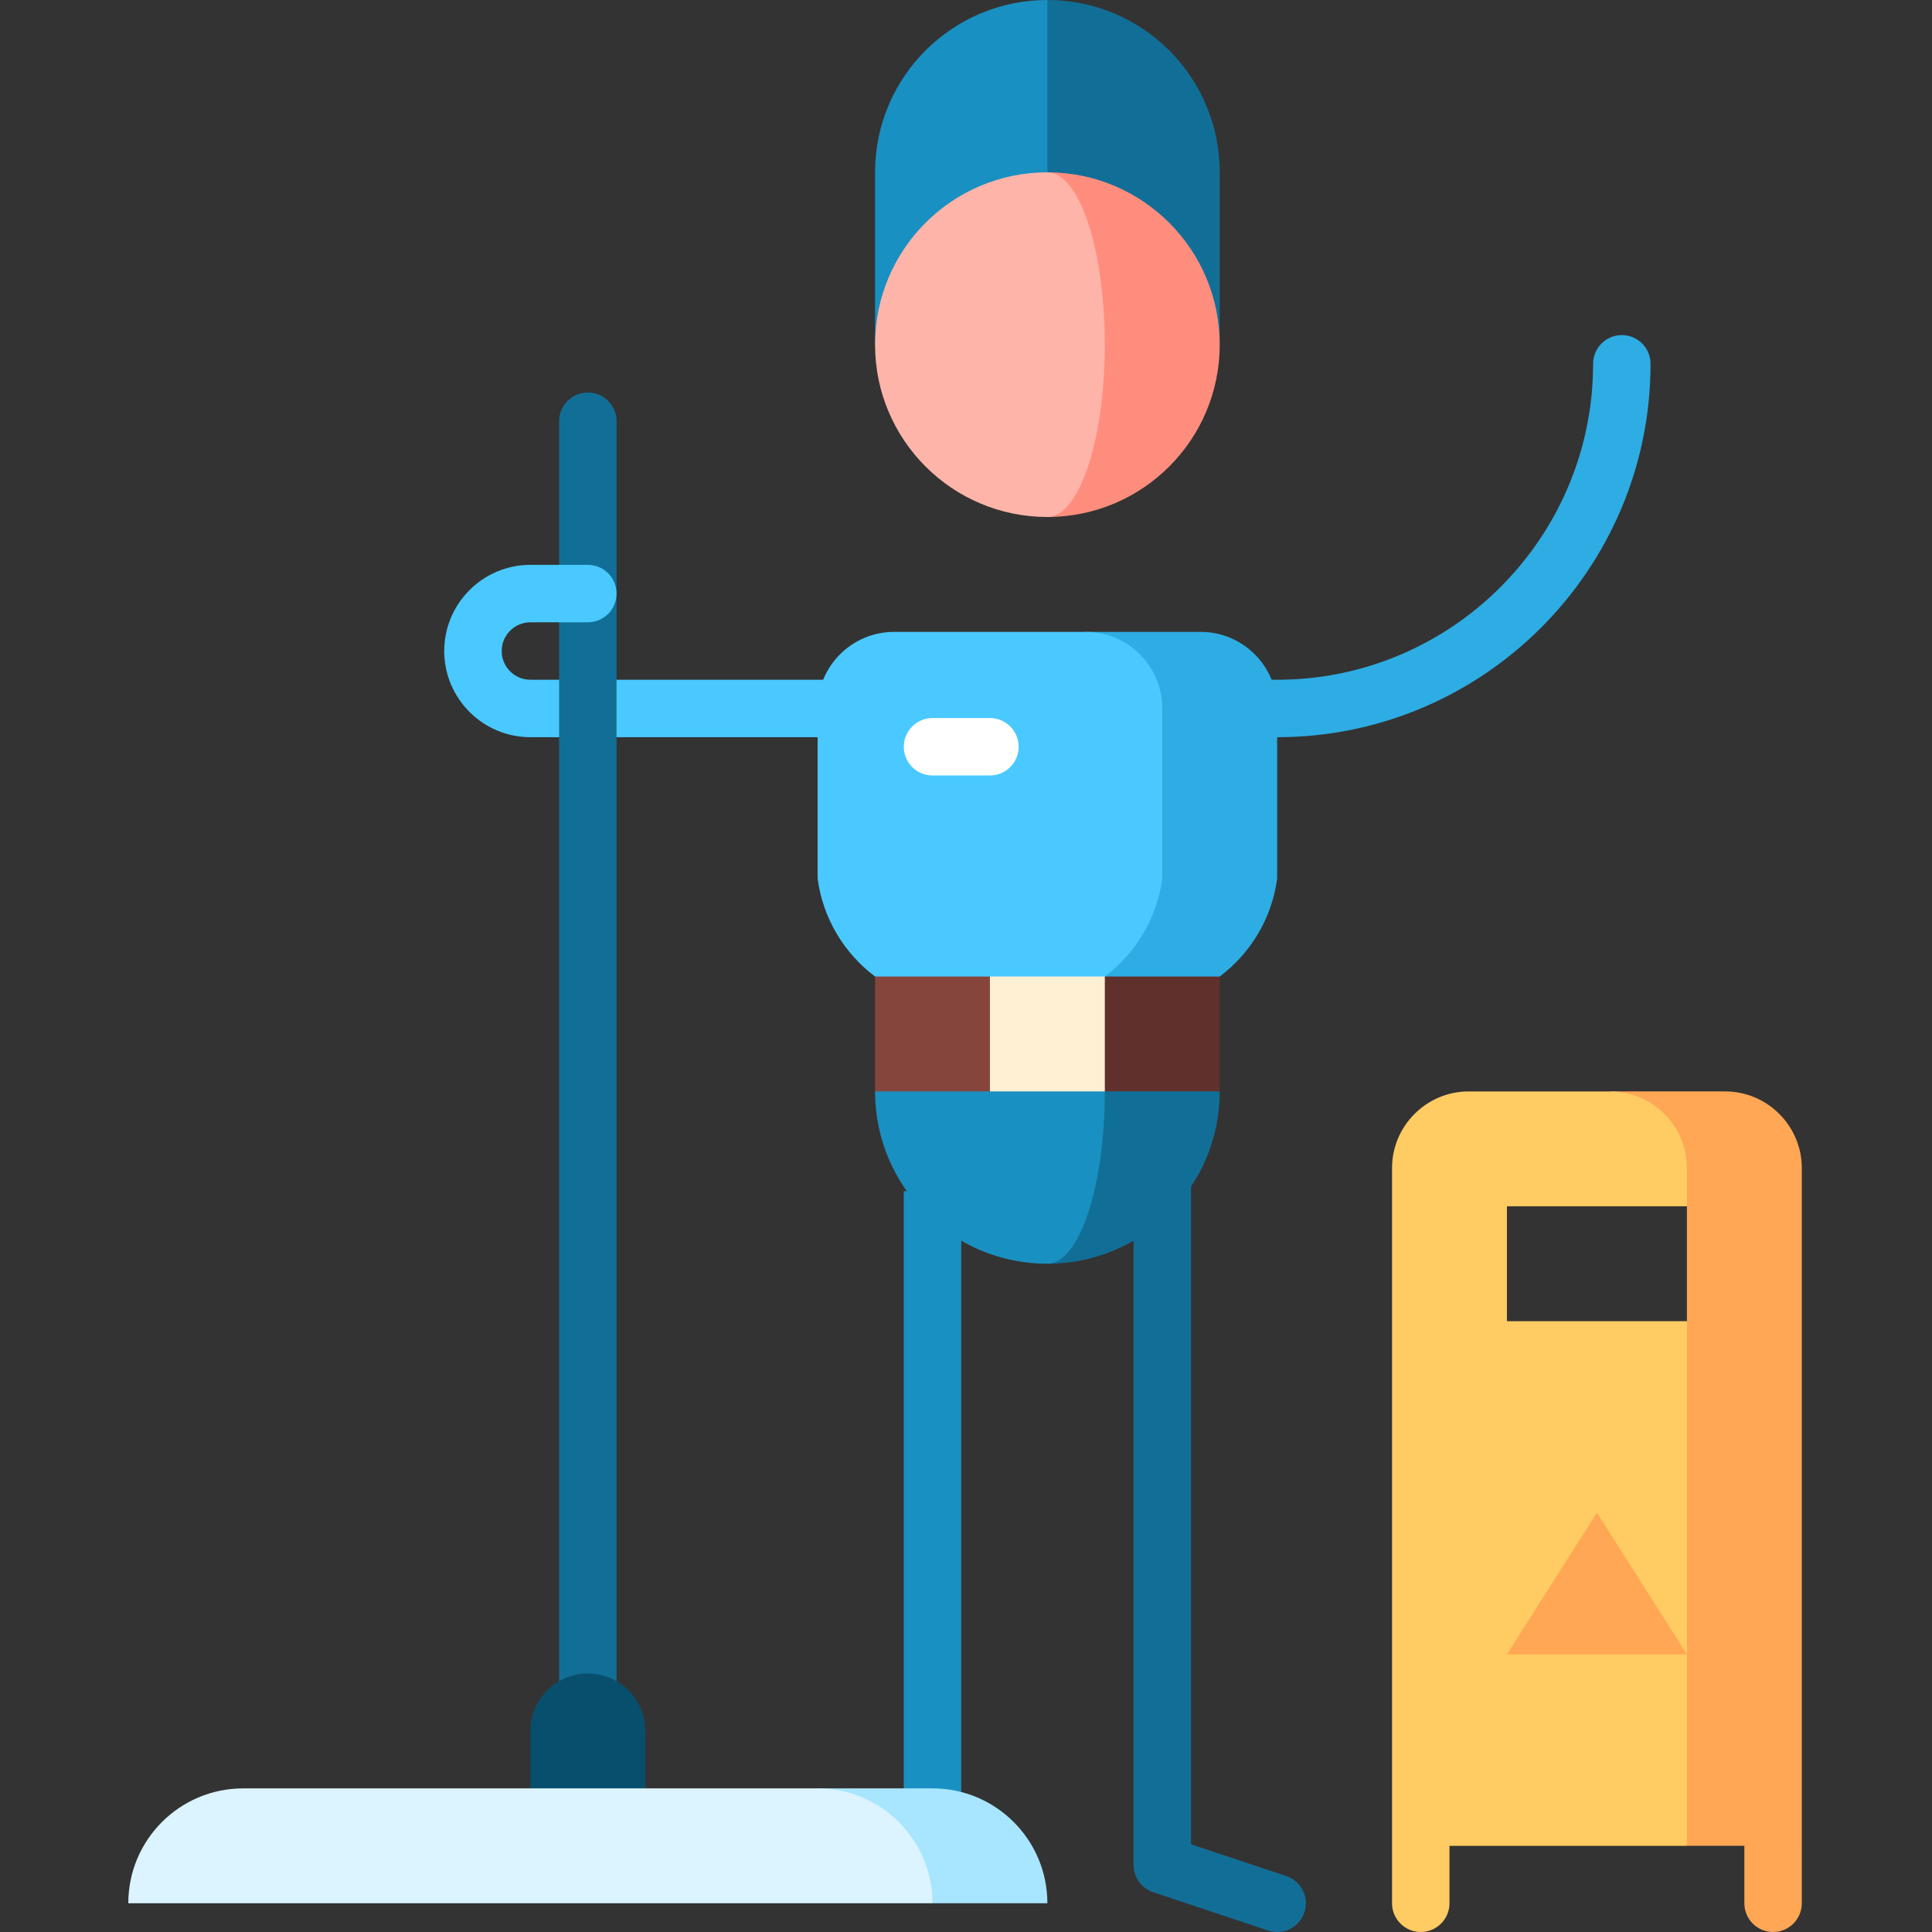 <svg viewBox="-34 0 512 512" xmlns="http://www.w3.org/2000/svg"><rect x="-34" y="0" width="512" height="512" fill="#333333" stroke="none"/><path d="m334.906 489.164v15.223c0 4.207 3.406 7.613 7.609 7.613 4.207 0 7.613-3.406 7.613-7.613v-35.52zm0 0" fill="#ffcb63"/><path d="m428.273 468.867v35.52c0 4.207 3.406 7.613 7.613 7.613 4.203 0 7.609-3.406 7.609-7.613v-15.223zm0 0" fill="#ffa754"/><path d="m281.625 289.238v199.512l25.238 8.414c3.992 1.332 6.145 5.641 4.816 9.629-1.328 3.988-5.641 6.145-9.629 4.812l-30.441-10.148c-3.109-1.035-5.207-3.941-5.207-7.219v-205zm0 0" fill="#116f97"/><path d="m243.566 195.363h-137.004c-12.594 0-22.836-10.246-22.836-22.836h15.223c0 4.199 3.414 7.613 7.613 7.613h137.004zm0 0" fill="#49c9ff"/><path d="m121.785 104.023c-4.207 0-7.613 3.41-7.613 7.613v352.156h15.223v-352.156c0-4.207-3.406-7.613-7.609-7.613zm0 0" fill="#116f97"/><path d="m91.34 180.141c-4.207 0-7.613-3.41-7.613-7.613 0-12.59 10.242-22.836 22.836-22.836h15.223c4.203 0 7.609 3.41 7.609 7.613 0 4.203-3.406 7.609-7.609 7.609h-15.223c-4.199 0-7.613 3.414-7.613 7.613 0 4.203-3.406 7.613-7.609 7.613zm0 0" fill="#49c9ff"/><path d="m205.512 315.656h15.223v165.898h-15.223zm0 0" fill="#1990c2"/><path d="m395.797 88.801c-4.203 0-7.609 3.406-7.609 7.613 0 46.164-37.562 83.727-83.727 83.727h-60.895v15.223h60.895c54.559 0 98.949-44.391 98.949-98.949 0-4.207-3.406-7.613-7.613-7.613zm0 0" fill="#2dade3"/><path d="m121.785 443.496c-8.41 0-15.223 6.816-15.223 15.223v30.445h30.445v-30.445c0-8.406-6.816-15.223-15.223-15.223zm0 0" fill="#084f6d"/><path d="m423.199 289.238h-30.445l20.297 30.445v30.445l-30.445 69.52 30.445 69.516h30.445v-179.629c0-11.164-9.133-20.297-20.297-20.297zm0 0" fill="#ffa754"/><path d="m413.051 319.684v-10.148c0-11.164-9.133-20.297-20.297-20.297h-37.551c-11.164 0-20.297 9.133-20.297 20.297v179.629h78.145v-139.035h-47.699v-30.445zm0 0" fill="#ffcb63"/><path d="m243.566 258.789v76.117c25.223 0 45.672-20.445 45.672-45.668zm0 0" fill="#116f97"/><path d="m258.789 289.238-15.223-30.449-45.668 30.449c0 25.223 20.445 45.668 45.668 45.668 8.41 0 15.223-20.445 15.223-45.668zm0 0" fill="#1990c2"/><path d="m258.789 289.238h30.449v-60.895h-60.895zm0 0" fill="#60312c"/><path d="m228.344 289.238h30.445v-60.895h-45.668zm0 0" fill="#fff0d3"/><path d="m197.898 228.344h30.445v60.895h-30.445zm0 0" fill="#85453d"/><path d="m284.164 167.453h-30.449l5.074 91.336h30.449c8.148-6.117 13.812-15.363 15.223-25.949v-45.09c0-11.215-9.086-20.297-20.297-20.297zm0 0" fill="#2dade3"/><path d="m253.715 167.453h-50.742c-11.215 0-20.297 9.082-20.297 20.297v45.09c1.41 10.586 7.074 19.832 15.223 25.949h60.891c8.152-6.117 13.812-15.363 15.227-25.949v-45.09c0-11.215-9.086-20.297-20.301-20.297zm0 0" fill="#49c9ff"/><path d="m243.566 0-30.445 91.34h76.117v-45.672c0-25.223-20.449-45.668-45.672-45.668zm0 0" fill="#116f97"/><path d="m243.566 0c-25.223 0-45.668 20.445-45.668 45.668v45.672h45.668zm0 0" fill="#1990c2"/><path d="m243.566 45.668v91.34c25.223 0 45.672-20.449 45.672-45.668 0-25.223-20.449-45.672-45.672-45.672zm0 0" fill="#ff8d7e"/><path d="m258.789 91.34c0-25.223-6.812-45.672-15.223-45.672-25.223 0-45.668 20.449-45.668 45.672 0 25.219 20.445 45.668 45.668 45.668 8.41 0 15.223-20.449 15.223-45.668zm0 0" fill="#ffb4a9"/><path d="m213.121 473.941h-30.445l30.445 30.445h30.445c0-16.812-13.629-30.445-30.445-30.445zm0 0" fill="#a8e5ff"/><path d="m182.676 473.941h-152.23c-16.816 0-30.445 13.633-30.445 30.445h213.121c0-16.812-13.629-30.445-30.445-30.445zm0 0" fill="#dbf4ff"/><path d="m228.344 205.512h-15.223c-4.203 0-7.609-3.41-7.609-7.613 0-4.203 3.406-7.609 7.609-7.609h15.223c4.207 0 7.613 3.406 7.613 7.609 0 4.203-3.406 7.613-7.613 7.613zm0 0" fill="#fff"/><path d="m389.203 400.871-23.852 37.551h47.699zm0 0" fill="#ffa754"/></svg>